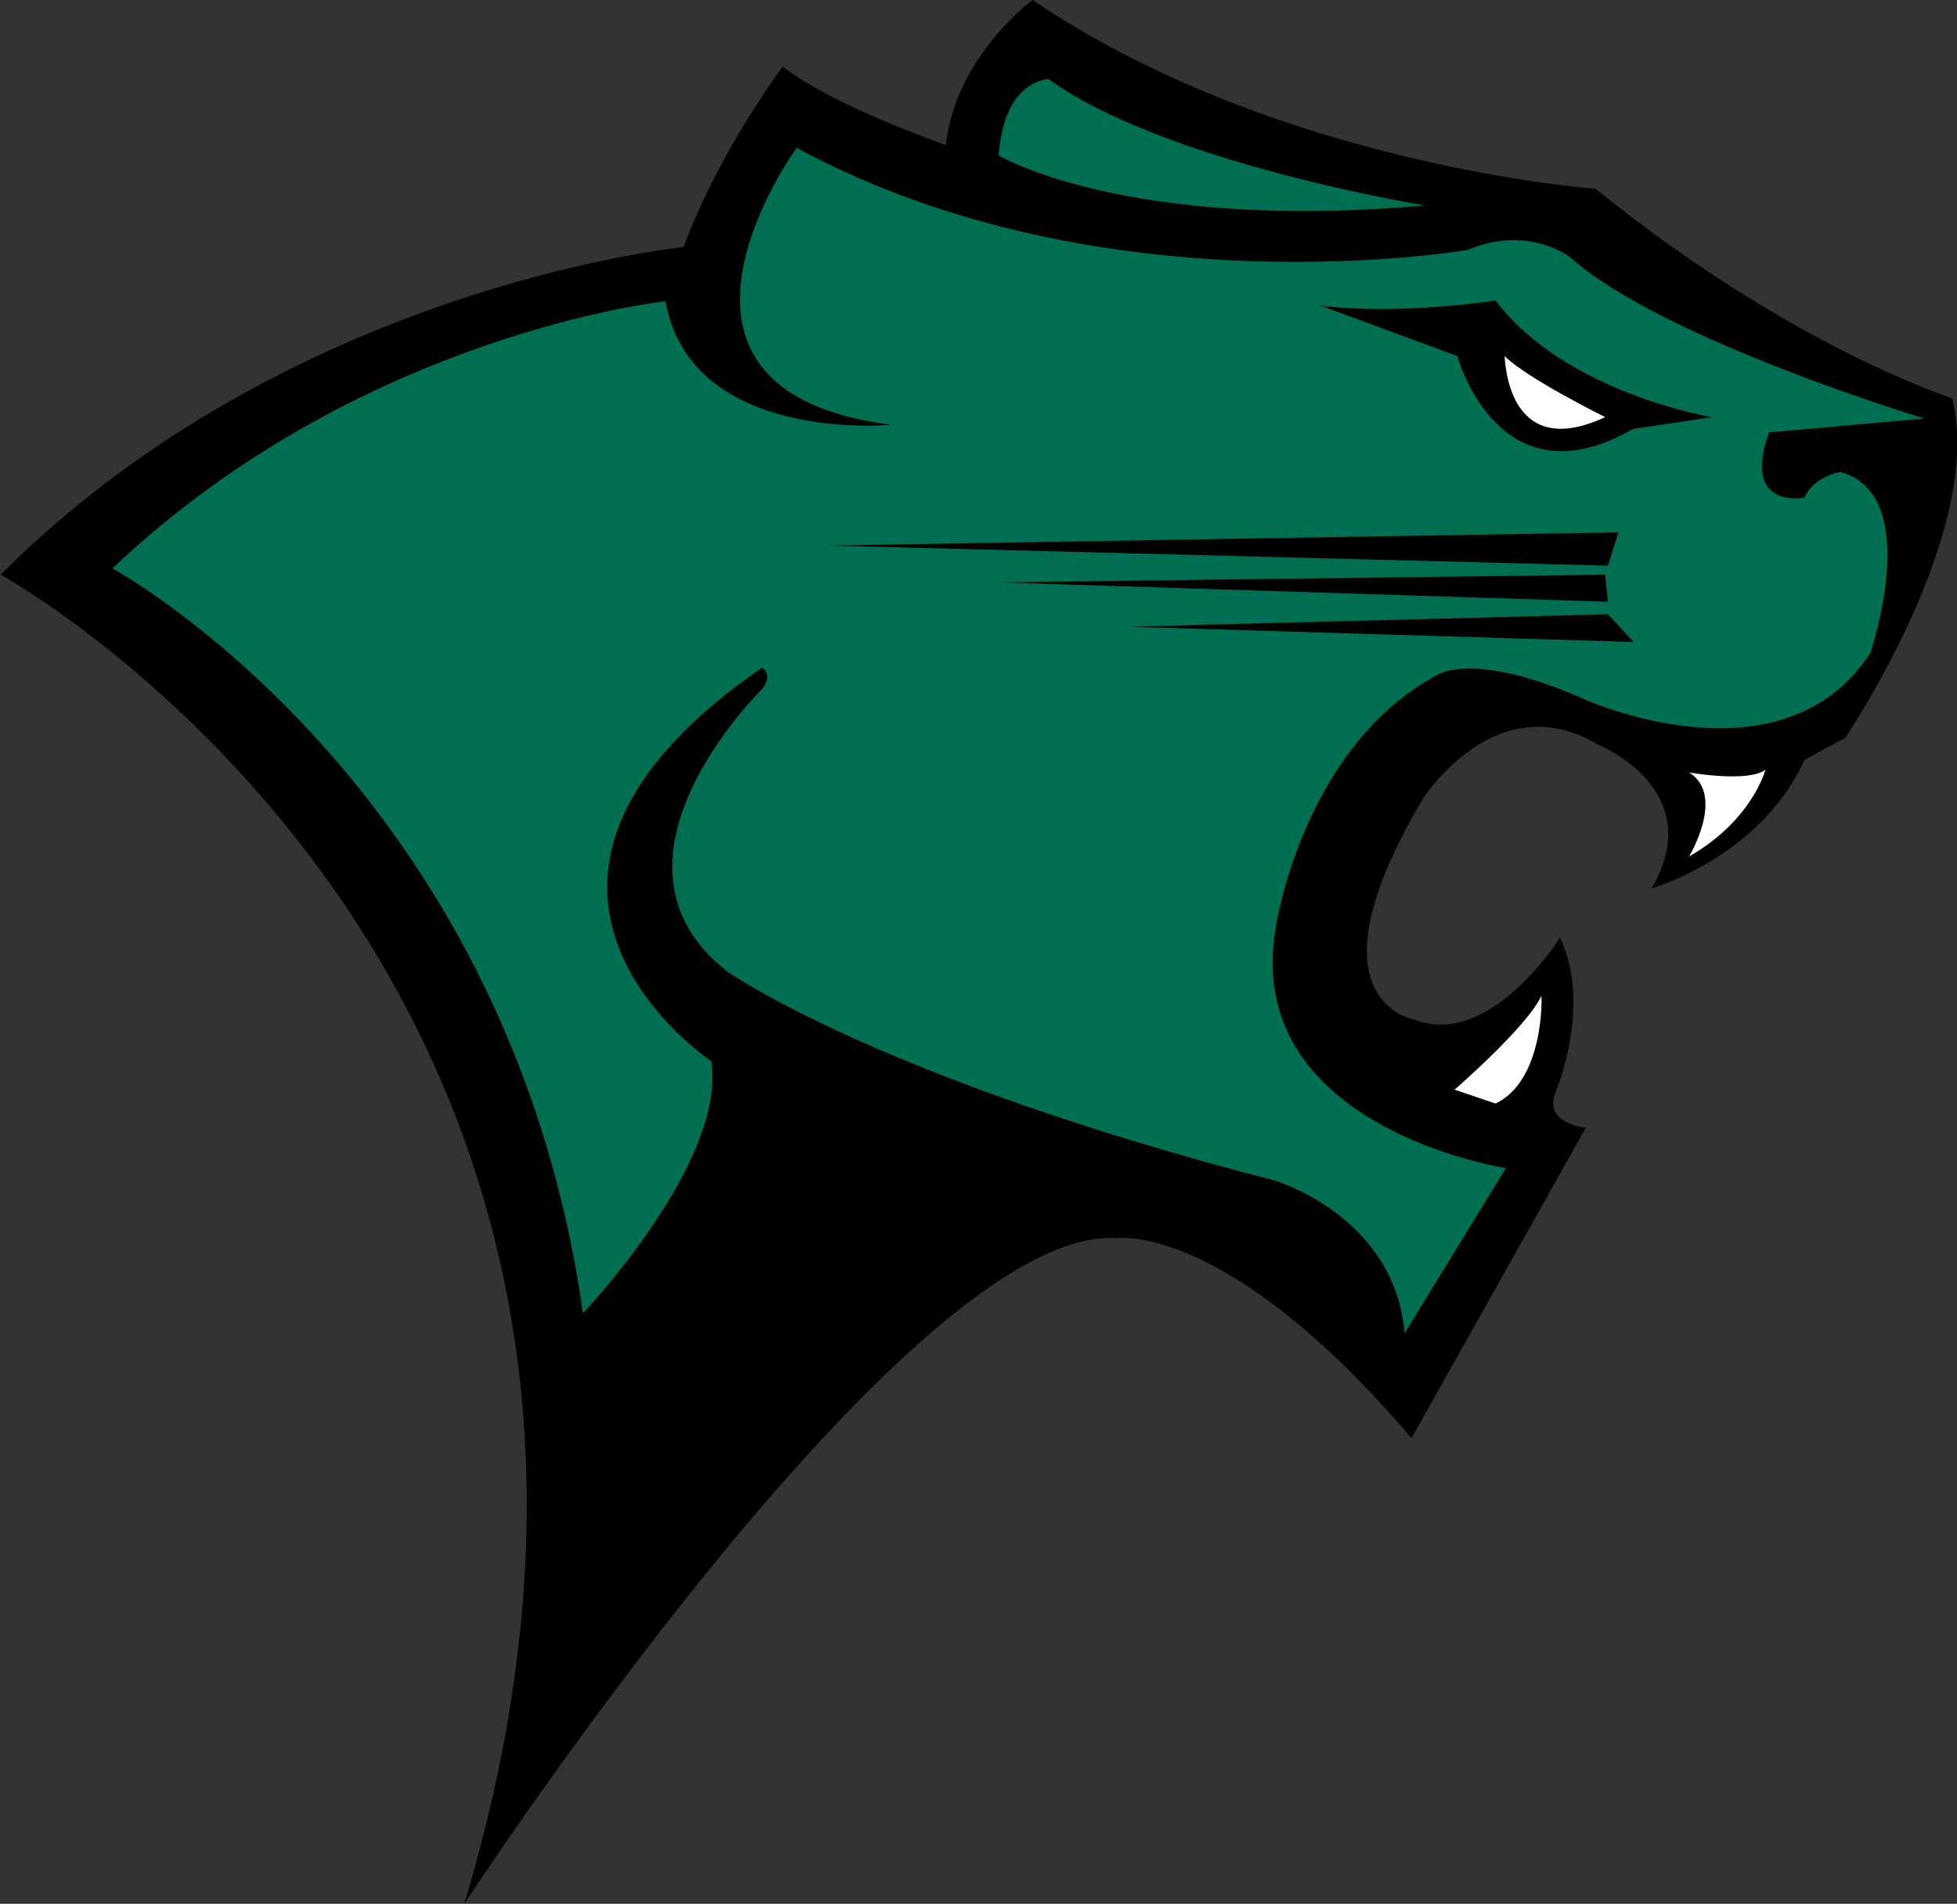 <?xml version="1.0" encoding="utf-8"?>
<!-- Generator: Adobe Illustrator 27.7.0, SVG Export Plug-In . SVG Version: 6.00 Build 0)  -->
<svg version="1.1" id="Layer_1" xmlns="http://www.w3.org/2000/svg" xmlns:xlink="http://www.w3.org/1999/xlink" x="0px" y="0px"
	 viewBox="0 0 282 274.3" style="enable-background:new 0 0 282 274.3;" xml:space="preserve">
<rect x="0" y="0" width="282" height="274.3" fill="#333333" stroke="none"/>
<style type="text/css">
	.st0{fill:#006F51;}
	.st1{fill:#FFFFFF;}
</style>
<g>
	<path d="M229.9,27.2c0,0-45.9-3.3-81.1-27.2c0,0-11.1,8.1-12.5,20.9c0,0-16.4-5.7-23.5-11.3c0,0-9.1,12-14.3,26
		c0,0-56.9,5.6-98.4,47.2c0,0,106.9,58.6,66.8,191.5c0,0,64.1-98.1,94.1-95.9c0,0,15.8-2.4,42.4,28.8l25.1-44.7c0,0-6.1-0.6-4.4-5
		c0,0,5.4-12.5,0.7-22.4c0,0-10.1,16.1-21,11.8c0,0-16.2-2.6,1.3-31.9c0,0,10.5-16.5,25.2-7.7c0,0,16,6.4,7.7,20.7
		c0,0,15.7-4.5,22-18.5l5.9-3.2c0,0,20.2-29.8,15.4-48.9C281.3,57.3,258.5,50.3,229.9,27.2"/>
</g>
<g>
	<path class="st0" d="M205.3,29.6c0,0-37.5-6.1-54.2-18.2c0,0-6.4,0-7.2,11C143.9,22.4,162.3,33.4,205.3,29.6"/>
	<path class="st0" d="M211.5,36c0,0-52.6,9.2-96.7-14.7c0,0-25.5,34.9,13.6,39.9c0,0-28.8,2.8-32.5-17.8c0,0-44.1,4.7-79.7,38.5
		c0,0,57,30.9,67.8,107.3c0,0,20.7-21.7,18.5-36.3c0,0-38.2-25.3,7.3-56.7c0,0,1.7,0.9,0,3.1c0,0-25.3,24.7-5.1,40.6
		c0,0,21.4,15.3,79,30.2c0,0,17.3,5.1,18.7,22l14.6-23.8c0,0-38-5.8-33.2-34.5c0,0,3.8-26.2,23.4-36.6c0,0,5.2-3.5,21,3.5
		c0,0,28.5,13,41.3-6.6c0,0,7.8-22.8-4.3-26.1c0,0-3.8,0.6-5.2,3.7c0,0-9.1,1.8-5.1-9.4l22.4-2c0,0-37.5-11.3-50.9-23.1
		C226.4,37.1,220.3,32.3,211.5,36"/>
	<path class="st1" d="M243.4,111.3c0,0,8.5,1.5,11-0.4c0,0-1.9,7.3-11,12.5C243.4,123.4,248.7,114.6,243.4,111.3"/>
	<path class="st1" d="M215.5,159l-5.9-2c0,0,10.4-9,12.5-13.5C222.2,143.6,222.5,155.7,215.5,159"/>
	<polygon points="119.3,78.6 231.7,81.5 233.2,76.7 	"/>
	<polygon points="143.9,83.9 231.7,86.7 231.3,82.8 	"/>
	<polygon points="162.7,90.3 235.4,92.5 231.7,88.5 	"/>
	<path d="M246.7,60.1c0,0-21-3.4-31.2-16.8c0,0-14.3,2.2-25.3,0.7l19.8,7.3c0,0,5.9,21.7,25.3,10.5L246.7,60.1z"/>
	<path class="st1" d="M231.3,60.1c0,0-11.3-5.6-14.5-8.8C216.9,51.3,216.9,66.8,231.3,60.1"/>
</g>
</svg>
